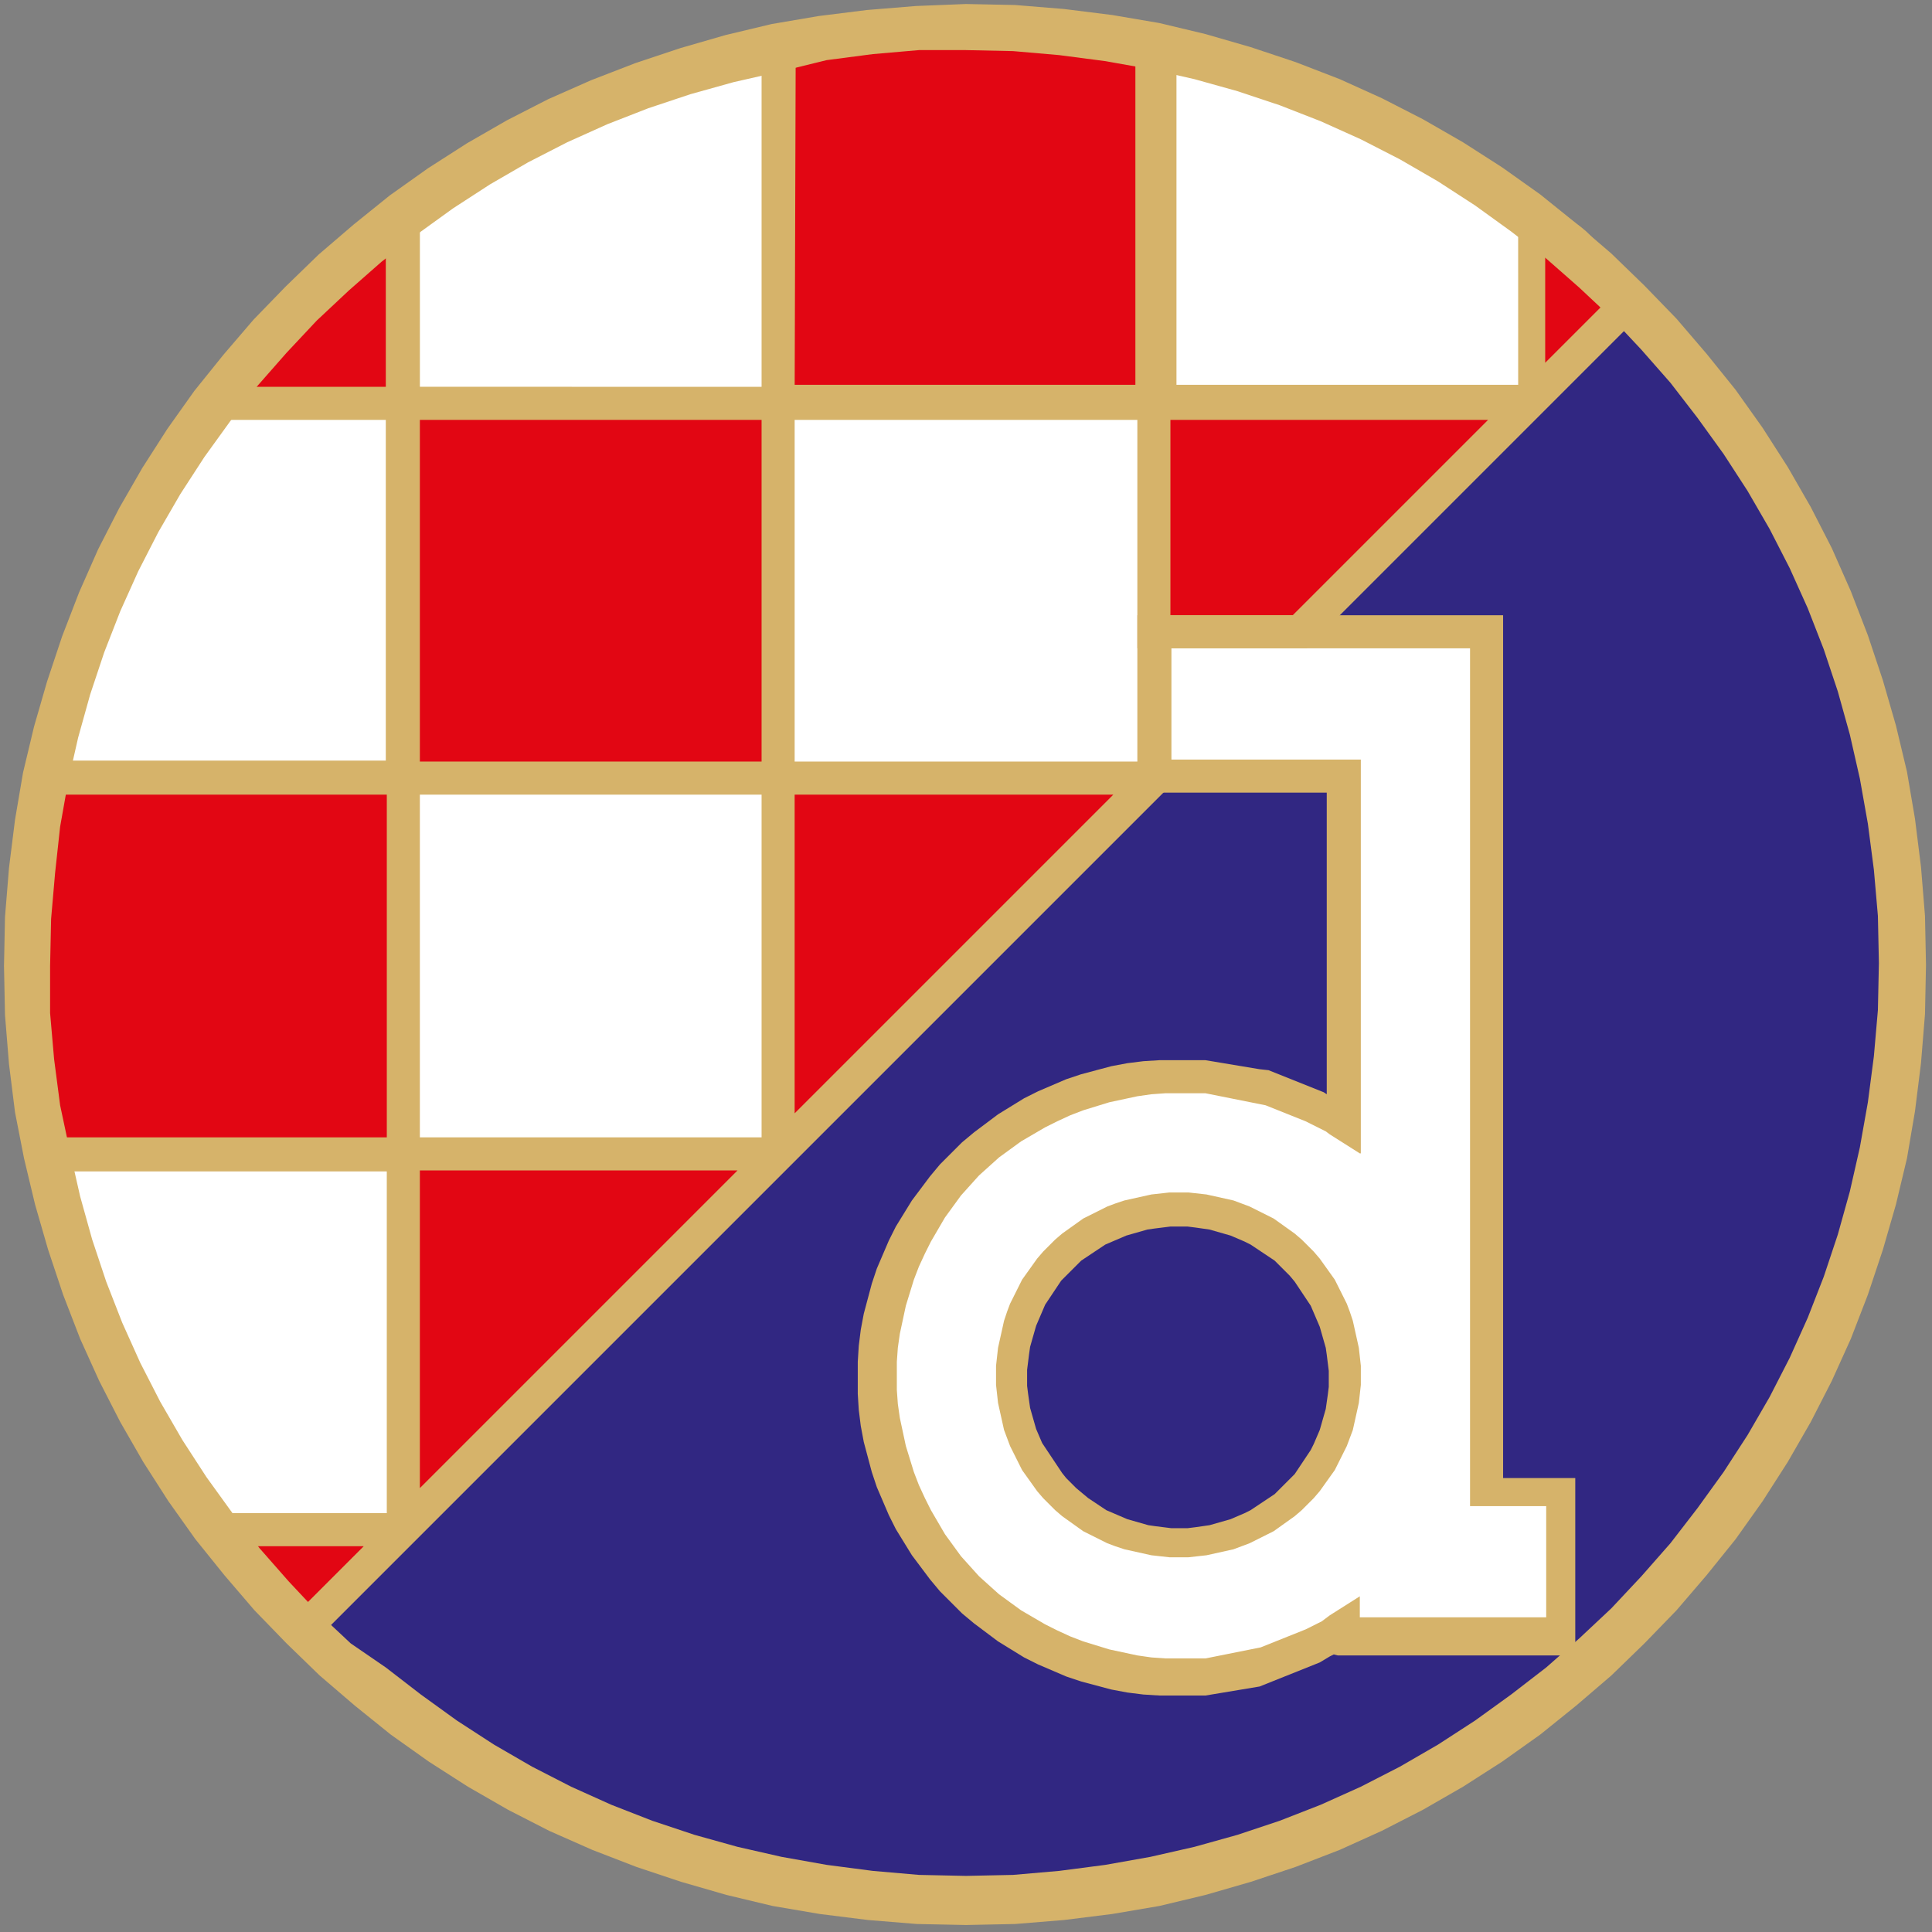 <svg version="1.1" id="Layer_1" xmlns="http://www.w3.org/2000/svg" x="0" y="0" viewBox="0 0 192.8 192.8" style="enable-background:new 0 0 192.8 192.8" xml:space="preserve"><rect x="0" y="0" width="192.8" height="192.8" fill="#808080" stroke="none"/><style>.st0,.st2,.st3{fill-rule:evenodd;clip-rule:evenodd;fill:#fff}.st2,.st3{fill:#e20613}.st3{fill:#d6b36a}</style><path class="st0" d="M96.4 2.7c51.6 0 93.7 42.1 93.7 93.7s-42.1 93.7-93.7 93.7S2.7 148 2.7 96.4 44.8 2.7 96.4 2.7z"/><path d="M30.2 162.6 162.6 30.4c16.9 16.9 27.5 40.3 27.5 66 0 51.6-42.1 93.7-93.7 93.7-25.8 0-49.3-10.4-66.2-27.5z" style="fill-rule:evenodd;clip-rule:evenodd;fill:#312782"/><path class="st0" d="M117.7 120.7c9.1 0 16.6 7.5 16.6 16.8 0 9.1-7.5 16.6-16.6 16.6-9.3 0-16.8-7.5-16.8-16.6 0-9.3 7.5-16.8 16.8-16.8zm16.3-8.6c-4.7-3-10.3-4.7-16.3-4.7-16.5 0-30 13.6-30 30 0 16.5 13.6 30 30 30 6.1 0 11.6-1.8 16.3-4.8v.7h21.9v-14.4h-7.6V63.1h-33.2v14.4H134v34.6z"/><path class="st2" d="m162.6 30.2-10 10V21.3c3.5 2.8 6.9 5.7 10 8.9zM115.1 4.5c-4-.8-8-1.3-12-1.7H89.7c-4.1.4-8.2 1-12.1 1.7v35.7h37.5V4.5zM40.2 21.6c-7.1 5.3-13.4 11.6-18.8 18.6h18.8V21.6zM40.2 40.2h37.4v37.4H40.2V40.2zM115.1 63.1h14.6l22.9-22.9h-37.5v22.9zM115.1 77.6l-37.5 37.5V77.6h37.5zM4.6 115.1c-1.2-6.1-1.8-12.3-1.8-18.8 0-6.4.6-12.7 1.8-18.8h35.6V115H4.6v.1zM77.6 115.1l-37.4 37.4H21.7c2.5 3.5 5.4 6.9 8.5 10l10-10v-37.4h37.4z"/><path class="st3" d="m96.4 5 4.7.1 4.6.4 4.6.6 4.5.8 4.4 1 4.3 1.2 4.2 1.4 4.1 1.6 4 1.8 3.9 2 3.8 2.2 3.7 2.4 3.6 2.6 3.5 2.7 3.3 2.9 3.2 3 3 3.2 2.9 3.3 2.7 3.5 2.6 3.6 2.4 3.7 2.2 3.8 2 3.9 1.8 4 1.6 4.1 1.4 4.2 1.2 4.3 1 4.4.8 4.5.6 4.6.4 4.6.1 4.7-.1 4.7-.4 4.6-.6 4.6-.8 4.5-1 4.4-1.2 4.3-1.4 4.2-1.6 4.1-1.8 4-2 3.9-2.2 3.8-2.4 3.7-2.6 3.6-2.7 3.5-2.9 3.3-3 3.2-3.2 3-3.3 2.9-3.5 2.7-3.6 2.6-3.7 2.4-3.8 2.2-3.9 2-4 1.8-4.1 1.6-4.2 1.4-4.3 1.2-4.4 1-4.5.8-4.6.6-4.6.4-4.7.1-4.7-.1-4.6-.4-4.6-.6-4.5-.8-4.4-1-4.3-1.2-4.2-1.4-4.1-1.6-4-1.8-3.9-2-3.8-2.2-3.7-2.4-3.6-2.6-3.5-2.7L35 164l-3.2-3-3-3.2-2.9-3.3-2.7-3.5-2.6-3.6-2.4-3.7-2.2-3.8-2-3.9-1.8-4-1.6-4.1-1.4-4.2-1.2-4.3-1-4.4-1-4.7-.6-4.6-.4-4.6v-4.7l.1-4.7.4-4.6.5-4.6.8-4.5 1-4.4L9 69.3l1.4-4.2L12 61l1.8-4 2-3.9 2.2-3.8 2.4-3.7L23 42l2.7-3.5 2.9-3.3 3-3.2 3.2-3 3.3-2.9 3.5-2.7 3.6-2.6 3.7-2.4 3.8-2.2 3.9-2 4-1.8 4.1-1.6 4.2-1.4 4.3-1.2 4.4-1L82.5 6l4.6-.6 4.6-.4h4.7zm0-4.6 4.9.1 4.9.4 4.8.6 4.7.8 4.6 1.1 4.5 1.3 4.5 1.5 4.4 1.7 4.2 1.9 4.1 2.1 4 2.3 3.9 2.5 3.8 2.7 3.6 2.9 3.5 3 3.3 3.2 3.2 3.3 3 3.5 2.9 3.6 2.7 3.8 2.5 3.9 2.3 4 2.1 4.1 1.9 4.3 1.7 4.4 1.5 4.5 1.3 4.5 1.1 4.6.8 4.7.6 4.8.4 4.9.1 4.9-.1 4.9-.4 4.9-.6 4.8-.8 4.7-1.1 4.6-1.3 4.5-1.5 4.5-1.7 4.4-1.9 4.2-2.1 4.1-2.3 4-2.5 3.9-2.7 3.8-2.9 3.6-3 3.5-3.2 3.3-3.3 3.2-3.5 3-3.6 2.9-3.8 2.7-3.9 2.5-4 2.3-4.1 2.1-4.2 1.9-4.4 1.7-4.5 1.5-4.5 1.3-4.6 1.1-4.7.8-4.8.6-4.9.4-4.9.1-4.9-.1-4.9-.4-4.8-.6-4.7-.8-4.6-1.1-4.5-1.3-4.5-1.5-4.4-1.7-4.3-1.9-4.1-2.1-4-2.3-3.9-2.5-3.8-2.7-3.6-2.9-3.5-3-3.3-3.2-3.2-3.3-3-3.5-2.9-3.6-2.7-3.8-2.5-3.9-2.3-4-2.1-4.1-1.9-4.2-1.7-4.4-1.5-4.5-1.3-4.5-1.1-4.6-.9-4.6-.6-4.8-.4-4.9-.1-4.9.1-4.9.4-4.9.6-4.8.8-4.7 1.1-4.6L4.7 68l1.5-4.5 1.7-4.4 1.9-4.3 2.1-4.1 2.3-4 2.5-3.9 2.7-3.8 2.9-3.6 3-3.5 3.2-3.3 3.3-3.2 3.5-3 3.6-2.9 3.8-2.7 3.9-2.5 4-2.3 4.1-2.1L59 8l4.4-1.7 4.5-1.5 4.5-1.3L77 2.4l4.7-.8 4.8-.6 4.9-.4 5-.2z"/><path class="st3" d="M117.7 122.4h.8l.8.1.7.1.7.1.7.2.7.2.7.2.7.3.7.3.6.3.6.4.6.4.6.4.6.4.5.5.5.5.5.5.5.6.4.6.4.6.4.6.4.6.3.7.3.7.3.7.2.7.2.7.2.7.1.7.1.8.1.8v1.6l-.1.8-.1.7-.1.7-.2.7-.2.7-.2.7-.3.7-.3.7-.3.6-.4.6-.4.6-.4.6-.4.6-.5.5-.5.5-.5.5-.5.5-.6.4-.6.4-.6.4-.6.4-.6.3-.7.3-.7.3-.7.2-.7.2-.7.2-.7.1-.7.1-.8.1h-1.6l-.8-.1-.8-.1-.7-.1-.7-.2-.7-.2-.7-.2-.7-.3-.7-.3-.7-.3-.6-.4-.6-.4-.6-.4-.6-.5-.6-.5-.5-.5-.5-.5-.4-.5-.4-.6-.4-.6-.4-.6-.4-.6-.4-.6-.3-.7-.3-.7-.2-.7-.2-.7-.2-.7-.1-.7-.1-.7-.1-.8v-1.6l.1-.8.1-.8.1-.7.2-.7.2-.7.2-.7.3-.7.3-.7.3-.7.4-.6.4-.6.4-.6.4-.6.5-.5.5-.5.5-.5.5-.5.6-.4.6-.4.6-.4.6-.4.7-.3.7-.3.7-.3.7-.2.7-.2.7-.2.7-.1.8-.1.8-.1h.9zm8-15.7-.6-.1-.6-.1-.6-.1-.6-.1-.6-.1-.6-.1-.6-.1-.6-.1-.6-.1h-4.6l-1.6.1-1.6.2-1.6.3-1.5.4-1.5.4-1.5.5-1.4.6-1.4.6-1.4.7-1.3.8-1.3.8-1.2.9-1.2.9-1.2 1-1.1 1.1-1.1 1.1-1 1.2-.9 1.2-.9 1.2-.8 1.3-.8 1.3-.7 1.4-.6 1.4-.6 1.4-.5 1.5-.4 1.5-.4 1.5-.3 1.6-.2 1.6-.1 1.6v3.2l.1 1.6.2 1.6.3 1.6.4 1.5.4 1.5.5 1.5.6 1.4.6 1.4.7 1.4.8 1.3.8 1.3.9 1.2.9 1.2 1 1.2 1.1 1.1L96 161l1.2 1 1.2.9 1.2.9 1.3.8 1.3.8 1.4.7 1.4.6 1.4.6 1.5.5 1.5.4 1.5.4 1.6.3 1.6.2 1.6.1h4.6l.6-.1.6-.1.6-.1.6-.1.6-.1.6-.1.6-.1.6-.1.6-.1.5-.2.5-.2.5-.2.5-.2.5-.2.5-.2.5-.2.5-.2.5-.2.5-.2.5-.2.5-.2.5-.3.5-.3.4-.2.4.1h23.7v-17.7H150V61.4h-36.5v17.7h18.9v30.1l-.3-.2-.5-.2-.5-.2-.5-.2-.5-.2-.5-.2-.5-.2-.5-.2-.5-.2-.5-.2-.5-.2-.5-.2-.9-.1zm-8 12.3h.9l.9.1.9.1.9.2.9.2.9.2.8.3.8.3.8.4.8.4.8.4.7.5.7.5.7.5.7.6.6.6.6.6.6.7.5.7.5.7.5.7.4.8.4.8.4.8.3.8.3.9.2.9.2.9.2.9.1.9.1.9v1.9l-.1.9-.1.9-.2.9-.2.9-.2.9-.3.8-.3.8-.4.8-.4.8-.4.8-.5.7-.5.7-.5.7-.6.7-.6.6-.6.6-.7.6-.7.5-.7.5-.7.5-.8.4-.8.4-.8.4-.8.3-.8.3-.9.2-.9.2-.9.2-.9.1-.9.1h-1.9l-.9-.1-.9-.1-.9-.2-.9-.2-.9-.2-.9-.3-.8-.3-.8-.4-.8-.4-.8-.4-.7-.5-.7-.5-.7-.5-.7-.6-.6-.6-.6-.6-.6-.7-.5-.7-.5-.7-.5-.7-.4-.8-.4-.8-.4-.8-.3-.8-.3-.8-.2-.9-.2-.9-.2-.9-.1-.9-.1-.9v-1.9l.1-.9.1-.9.2-.9.2-.9.2-.9.3-.9.3-.8.4-.8.4-.8.4-.8.5-.7.5-.7.5-.7.6-.7.6-.6.6-.6.7-.6.7-.5.7-.5.7-.5.8-.4.8-.4.8-.4.8-.3.9-.3.9-.2.9-.2.9-.2.9-.1.9-.1h1zm18-3.9-3-1.9-.4-.3-.4-.2-.4-.2-.4-.2-.4-.2-.4-.2-.5-.2-.5-.2-.5-.2-.5-.2-.5-.2-.5-.2-.5-.2-.5-.2-.5-.1-.5-.1-.5-.1-.5-.1-.5-.1-.5-.1-.5-.1-.5-.1-.5-.1-.5-.1-.5-.1-.5-.1h-4l-1.4.1-1.4.2-1.4.3-1.4.3-1.3.4-1.3.4-1.3.5-1.3.6-1.2.6-1.2.7-1.2.7-1.1.8-1.1.8-1 .9-1 .9-.9 1-.9 1-.8 1.1-.8 1.1-.7 1.2-.7 1.2-.6 1.2-.6 1.3-.5 1.3-.4 1.3-.4 1.3-.3 1.4-.3 1.4-.2 1.4-.1 1.4v2.8l.1 1.4.2 1.4.3 1.4.3 1.4.4 1.3.4 1.3.5 1.3.6 1.3.6 1.2.7 1.2.7 1.2.8 1.1.8 1.1.9 1 .9 1 1 .9 1 .9 1.1.8 1.1.8 1.2.7 1.2.7 1.2.6 1.3.6 1.3.5 1.3.4 1.3.4 1.4.3 1.4.3 1.4.2 1.4.1h4l.5-.1.5-.1.5-.1.5-.1.5-.1.5-.1.5-.1.5-.1.5-.1.5-.1.5-.1.5-.2.5-.2.5-.2.5-.2.5-.2.5-.2.5-.2.5-.2.5-.2.4-.2.4-.2.4-.2.4-.2.4-.3.4-.3 3-1.9v2.1h18.6v-11.1h-7.6V64.7h-29.8v11.1h18.9v39.3h-.1z"/><path class="st3" d="M75.9 79.3h-34v34.2H76V79.3h-.1zM165 30.1l-8.4 8.4-5.7 5.7-20.5 20.5h-16.9V41.9H79.3V76h39.9l-37.5 37.5-5.7 5.7-31.7 31.7-5.7 5.7-8.4 8.4-1.7-1.8-.6-.6-.6-.6-.6-.6-.6-.6-.6-.6-.6-.6-.5-.6-.5-.6-.5-.6-.5-.7-.5-.7-.5-.7-.5-.7-.5-.7-2.4-3.3h20.1v-34.1H3.2l-.4-1.9-.1-.6-.1-.6-.1-.6-.1-.6-.1-.6-.1-.6-.1-.6-.1-.6v-.6l-.1-.6-.1-.6-.1-.6-.1-.6-.1-.6-.1-.6-.1-.6-.1-.6V88l.1-.6.1-.6.1-.6.1-.6.1-.6.1-.6.1-.6.1-.7.1-.6.1-.5.1-.6.1-.6.1-.6.1-.6V79l.1-.6.1-.6.4-1.9h35.3v-34H18.1l2.6-3.3.5-.7.5-.7.5-.7.5-.7.5-.6.5-.6.6-.6.6-.6.6-.6.6-.6.6-.6.6-.6.6-.6.6-.6.6-.6.6-.6.6-.6.6-.6.6-.6.6-.6.6-.6.6-.6.6-.6.6-.6.6-.5.7-.5.7-.5.7-.5.7-.5.7-.5 3.3-2.5v20.3H76V3.1l2-.4.7-.1.7-.1.8-.1.8-.2.8-.1.8-.1.8-.1.8-.1.8-.1.8-.1.8-.1.8-.1.6-.1.8-.1.9-.1h13.6l.8.1.8.1.8.1.8.1.8.1.8.1.8.1.8.1.8.1.8.1.8.1.8.1.8.1.8.1.8.1 2.1.4v35.4h34.1V17.9l3.4 2.7.7.5.7.5.7.5.7.5.6.5.6.6.6.6.6.6.6.6.6.6.6.6.6.6.6.6.6.6 1.3 1.6zm-4.8.1-6 6V24.8l.5.4.6.5.6.5.6.5.6.5.6.5.6.6.6.6.6.6.7.7zM79.4 5.9l.7-.1.7-.1.7-.1.7-.1.7-.1.8-.1.9-.3.8-.1.8-.1.8-.1.8-.1.8-.1.8-.1.7-.1h13.3l.7.1.7.1.7.1.7.1.7.1.7.1.7.1.7.1.7.1.7.1.7.1.7.1.7.1.7.1h.1v32.7h-34l.1-32.5zM32.5 30.3l.6-.6.6-.6.6-.6.6-.5.6-.5.6-.5.6-.5.6-.5.6-.5.6-.5v13.6H24.9l.4-.5.5-.6.5-.6.5-.6.5-.6.5-.6.5-.6.6-.6.6-.6.6-.6.6-.6.6-.6.6-.6.6-.6zm9.4 11.6H76V76H41.9V41.9zm74.9 19.5V41.9h31.7L129 61.4h-12.2zM5.4 109.7l-.1-.6-.1-.6v-.5l-.1-.6-.1-.5v-.6l-.1-.6-.1-.6-.1-.6V87.7l.1-.6.1-.1.1-.6v-.5l.1-.6.1-.6.1-.6.1-.6V83l.1-.6.1-.6.1-.6.1-.6.1-.6.1-.6v-.1h32.6v34.2H6l-.1-.3-.1-.6-.1-.6-.1-.6-.1-.6-.1-.6v-.5zm36.5 7.1h31.7l-31.7 31.7v-31.7zM26 155.4l-.5-.6-.4-.5h11.2l-6 6-.5-.5-.5-.6-.5-.6-.5-.6-.5-.6-.5-.6-.5-.6-.8-.8zm53.3-44.3V79.3h31.8l-31.8 31.8z"/></svg>
